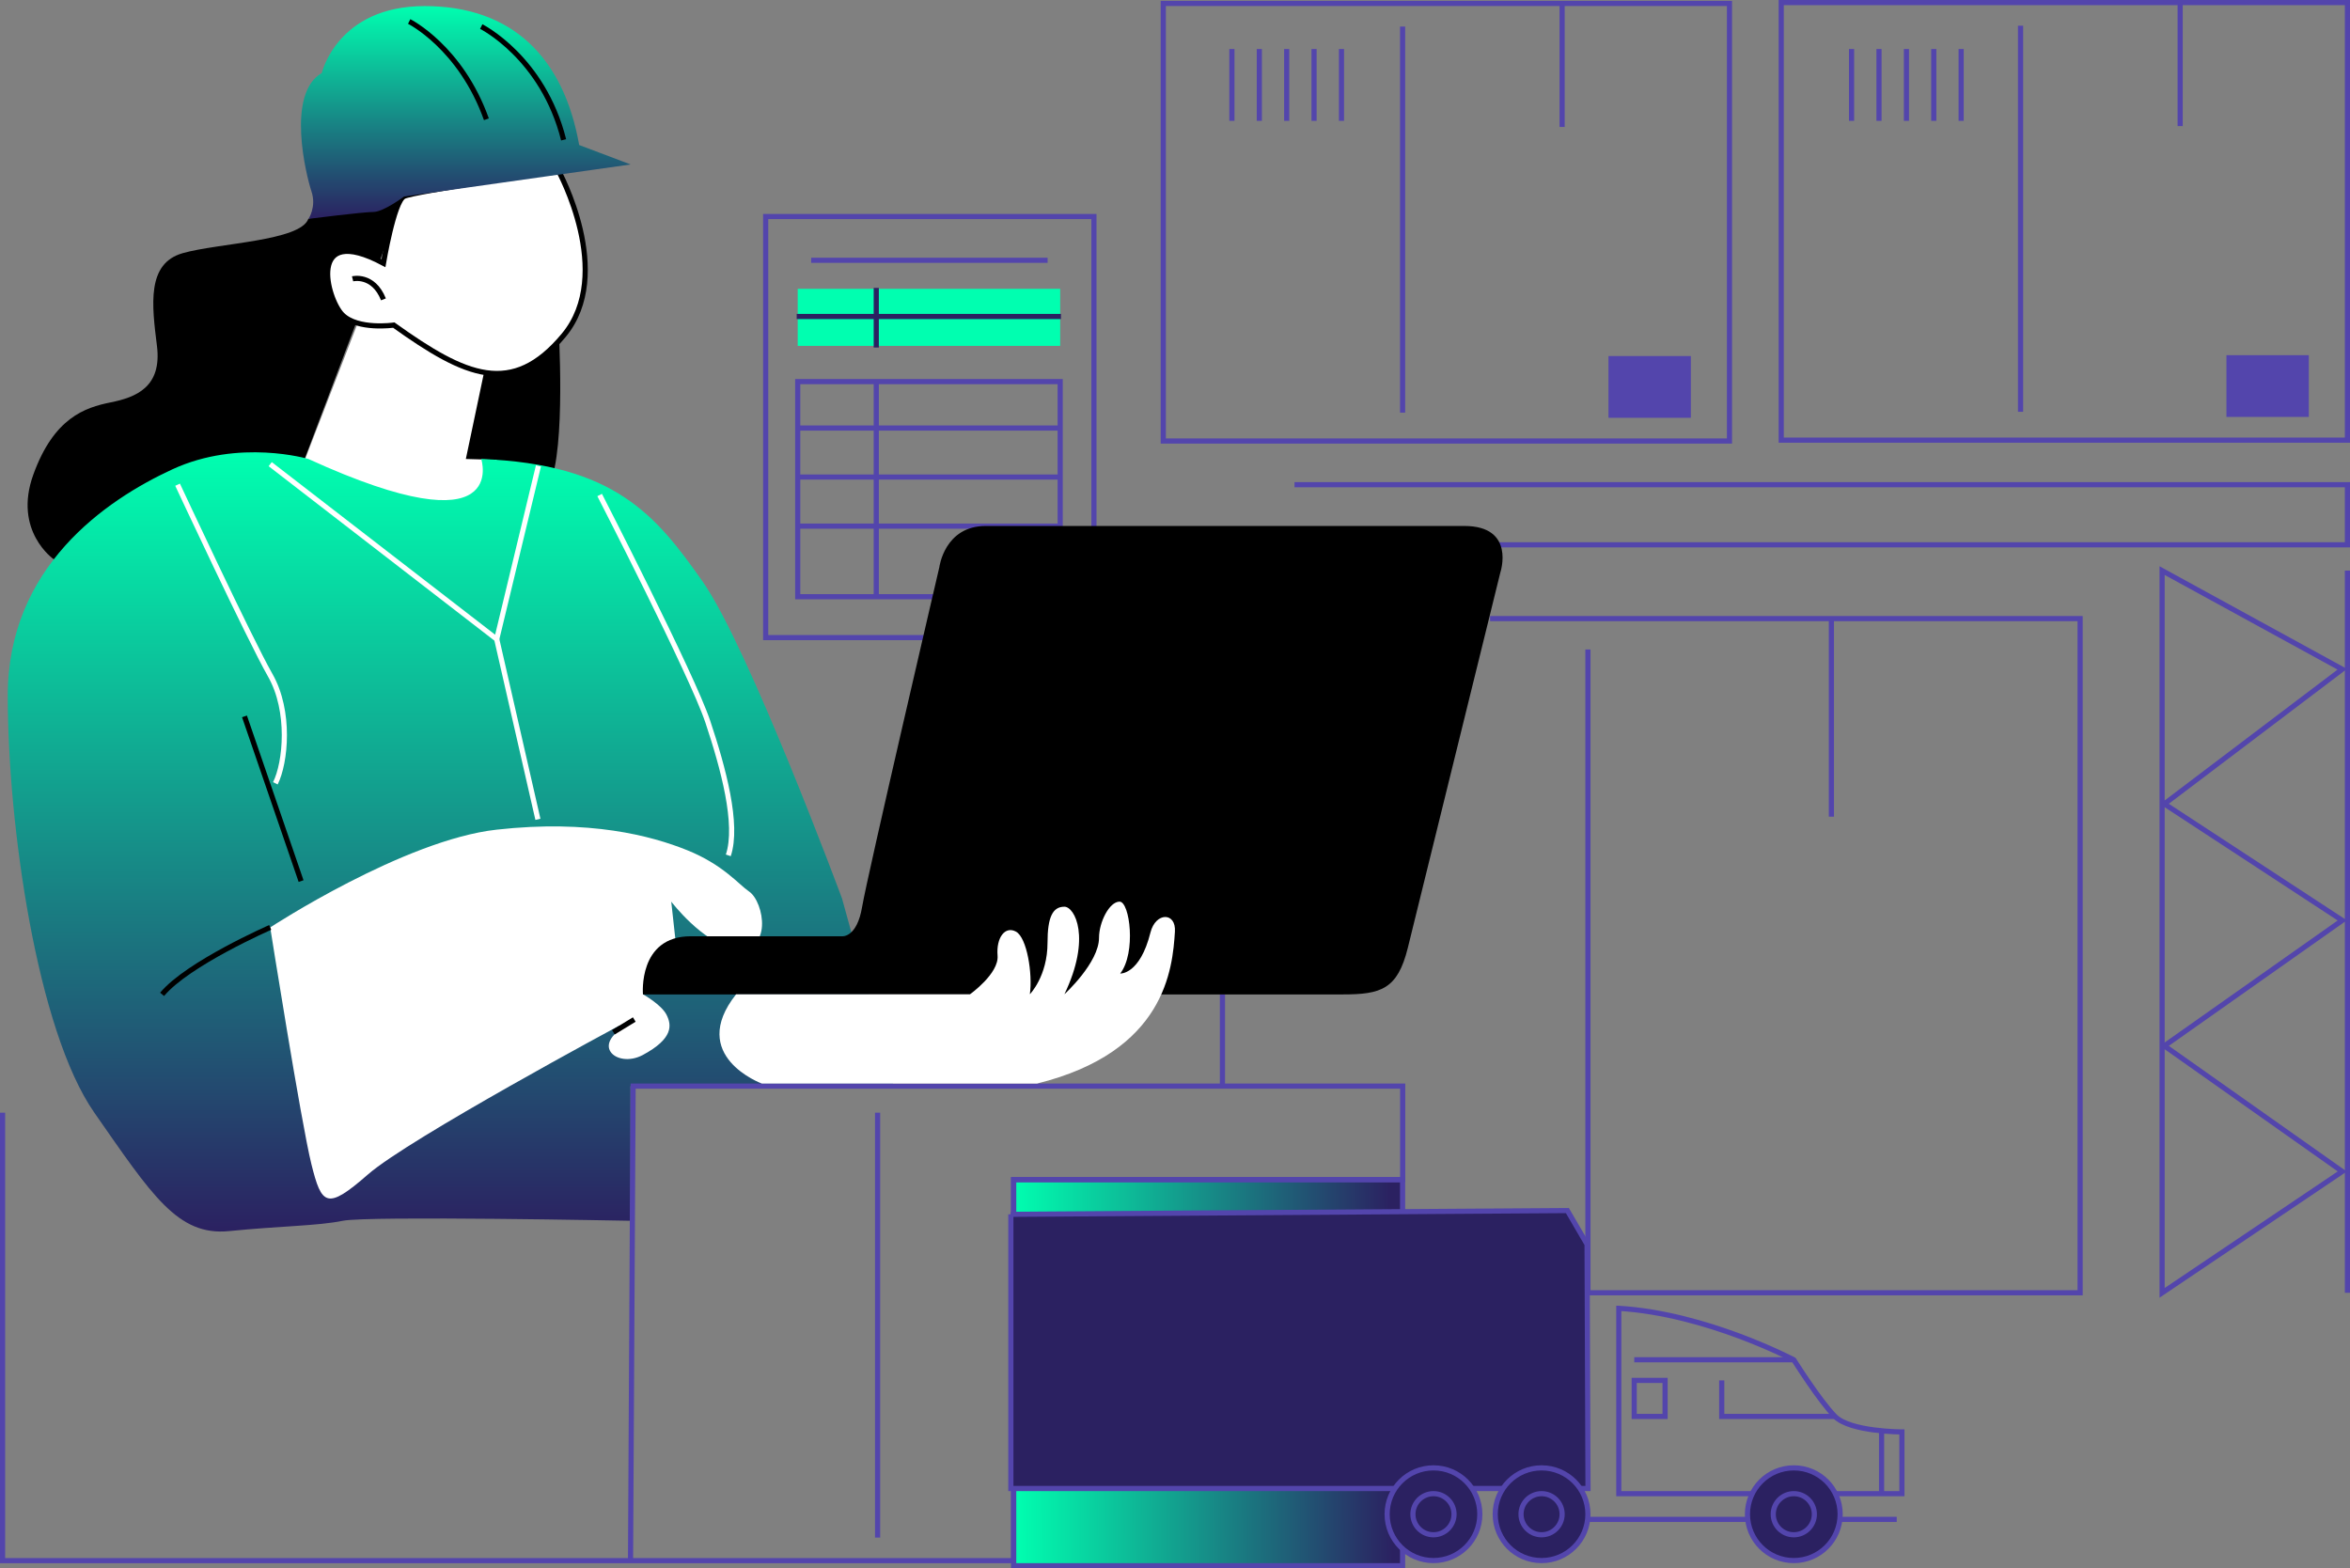 <?xml version="1.0" encoding="UTF-8"?>
<svg id="Ebene_1" data-name="Ebene 1" xmlns="http://www.w3.org/2000/svg" xmlns:xlink="http://www.w3.org/1999/xlink" viewBox="0 0 300.66 200.63">
  <rect x="0" y="0" width="300.66" height="200.63" fill="#808080" stroke="none"/>
  <defs>
    <style>
      .cls-1 {
        fill: #00ffb0;
      }

      .cls-2, .cls-3 {
        fill: #fff;
      }

      .cls-4 {
        fill: #5345ac;
      }

      .cls-5, .cls-6, .cls-7, .cls-8 {
        fill: none;
      }

      .cls-5, .cls-6, .cls-7, .cls-8, .cls-9, .cls-10, .cls-3 {
        stroke-miterlimit: 10;
        stroke-width: .66px;
      }

      .cls-5, .cls-9, .cls-10 {
        stroke: #5345ac;
      }

      .cls-6 {
        stroke: #2b2161;
      }

      .cls-7, .cls-3 {
        stroke: #000;
      }

      .cls-8 {
        stroke: #fff;
      }

      .cls-11 {
        fill: url(#Unbenannter_Verlauf_3);
      }

      .cls-12 {
        fill: url(#Unbenannter_Verlauf);
      }

      .cls-9 {
        fill: url(#Unbenannter_Verlauf_2);
      }

      .cls-10 {
        fill: #2b2161;
      }
    </style>
    <linearGradient id="Unbenannter_Verlauf" data-name="Unbenannter Verlauf" x1="57.67" y1="129.99" x2="57.67" y2="30.3" gradientTransform="translate(0 187.85) scale(1 -1)" gradientUnits="userSpaceOnUse">
      <stop offset="0" stop-color="#00ffb0"/>
      <stop offset="1" stop-color="#2b2161"/>
    </linearGradient>
    <linearGradient id="Unbenannter_Verlauf_2" data-name="Unbenannter Verlauf 2" x1="129.69" y1="12.07" x2="178.1" y2="12.4" gradientTransform="translate(0 187.85) scale(1 -1)" gradientUnits="userSpaceOnUse">
      <stop offset="0" stop-color="#00ffb0"/>
      <stop offset="1" stop-color="#2b2161"/>
    </linearGradient>
    <linearGradient id="Unbenannter_Verlauf_3" data-name="Unbenannter Verlauf 3" x1="59.58" y1="187.08" x2="59.58" y2="159.87" gradientTransform="translate(0 187.85) scale(1 -1)" gradientUnits="userSpaceOnUse">
      <stop offset="0" stop-color="#00ffb0"/>
      <stop offset="1" stop-color="#2b2161"/>
    </linearGradient>
  </defs>
  <path class="cls-5" d="m139.96,27.7h-42v53.87h42V27.7Z"/>
  <path class="cls-5" d="m135.64,48.82h-33.58v27.52h33.58v-27.52Z"/>
  <path class="cls-1" d="m135.64,36.95h-33.58v7.3h33.58v-7.3Z"/>
  <path class="cls-5" d="m103.78,33.3h30.25"/>
  <path class="cls-6" d="m101.93,40.49h33.81"/>
  <path class="cls-5" d="m101.95,54.76h33.79"/>
  <path class="cls-5" d="m101.95,61.03h33.79"/>
  <path class="cls-5" d="m101.95,67.31h33.79"/>
  <path class="cls-5" d="m112.11,48.7v27.62"/>
  <path class="cls-6" d="m112.11,36.83v7.63"/>
  <path d="m71.45,41.6s.99,15.8-1.15,20.41-12.63-1.95-12.63-1.95l1.92-13.86,11.85-4.61Z"/>
  <path d="m52.35,23.16l-.66,1.98-13.97,36.88-30.84,9.53s-5.24-3.6-2.61-10.85,6.59-8.56,9.88-9.22,6.59-1.98,5.93-7.24-1.32-10.54,3.29-11.85,15.03-1.54,16.08-4.39l12.89-4.83Z"/>
  <path class="cls-2" d="m62.23,46.21l-2.63,12.51,3.94.11s-.66,5.16-1.97,5.49c-1.31.33-11.19.33-13.82-.33s-9.22-3.95-9.22-3.95l7.9-20.41h5.31l10.5,6.59h0Z"/>
  <path class="cls-12" d="m107.76,115.03s-11.95-32.22-17.87-40.64c-5.93-8.42-11.2-15.01-28.32-15.67,0,0,3.84,11.85-22.11,0,0,0-8.84-2.63-17.4,1.32S.99,72.55.99,89.01s3.73,42.8,11.08,53.34c7.36,10.54,10.65,15.8,17.23,15.15,6.59-.66,11.33-.66,14.56-1.32,3.23-.66,36.81,0,36.81,0v-17.23h33.68l-6.6-23.93h0Z"/>
  <path class="cls-9" d="m179.45,150.92h-49.77v49.39h49.77v-49.39Z"/>
  <path class="cls-5" d="m221.27.44h-72.44v55.98h72.44V.44Z"/>
  <path class="cls-5" d="m179.45,3.4v49.39"/>
  <path class="cls-5" d="m199.86.44v15.8"/>
  <path class="cls-4" d="m216.33,45.55h-10.54v7.9h10.54v-7.9Z"/>
  <path class="cls-5" d="m276.62,165.39v-92.39l23.05,12.62-22.76,17.23,22.76,14.9-22.76,16.05,22.76,16.07-23.05,15.53Z"/>
  <path class="cls-5" d="m300.33,73v92.39"/>
  <path class="cls-5" d="m165.62,62.01h134.71v7.69h-134.71"/>
  <path class="cls-5" d="m.33,142.35v57.31h129.36v-48.75h49.77v-11.96h-98.78"/>
  <path class="cls-5" d="m81,138.95l-.33,60.72"/>
  <path class="cls-5" d="m112.28,142.35v54.36"/>
  <path class="cls-5" d="m156.4,127.21v11.75"/>
  <path class="cls-5" d="m190.64,79.14h75.49v86.25h-62.98"/>
  <path class="cls-5" d="m203.16,83.09v82.53"/>
  <path class="cls-5" d="m234.31,79.14v25.34"/>
  <path class="cls-2" d="m34.57,118.65s17.12-11.2,28.98-12.51c11.85-1.32,19.76.77,24.37,2.63,4.61,1.86,6.61,4.4,7.9,5.27,1.98,1.32,3.13,8.09-1.98,7.24-3.95-.66-7.96-5.93-7.96-5.93l.63,5.74-4.25,6.11s2.36,1.32,3.02,2.63.89,3.03-3.04,5.14c-3.4,1.82-7.17-1.51-1.24-4.15.62-.28-2.56.74-1.65.33,0,0-27,14.49-32.27,19.1-5.27,4.61-5.93,3.95-7.24-1.32s-5.27-30.29-5.27-30.29h0Z"/>
  <path class="cls-3" d="m71.45,21.84s7.24,13.17.66,21.07c-6.59,7.9-12.51,5.27-21.73-1.32,0,0-4.61.66-6.59-1.32s-4.61-11.85,5.27-6.59c0,0,1.32-7.9,2.63-8.56s19.76-3.29,19.76-3.29Z"/>
  <path class="cls-7" d="m45.11,35.67s2.63-.66,3.95,2.63"/>
  <path class="cls-11" d="m74.09,18.55l6.59,2.49-28.98,4.1s-2.63,1.98-3.95,1.98-8.28.88-8.28.88c0,0,1.04-1.53.38-3.51s-3.29-12.51,1.32-15.15c0,0,1.98-8.56,13.17-8.56s17.78,6.59,19.76,17.78Z"/>
  <path class="cls-7" d="m52.35,2.75s6.59,3.29,9.88,12.51"/>
  <path class="cls-7" d="m61.57,3.4s7.9,3.95,10.54,14.49"/>
  <path class="cls-8" d="m76.72,63.33s11.85,23.05,13.83,28.98,3.95,13.17,2.63,17.12"/>
  <path class="cls-8" d="m68.89,59.6l-5.34,22.17-28.98-22.39"/>
  <path class="cls-8" d="m63.55,81.77l5.27,23.05"/>
  <path class="cls-8" d="m22.72,62.01s9.22,19.76,11.85,24.37,1.98,11.2.66,13.83"/>
  <path class="cls-7" d="m31.28,91.65l7.24,21.07"/>
  <path class="cls-7" d="m34.57,118.65s-10.54,4.61-13.83,8.56"/>
  <path class="cls-5" d="m203.16,194.38h39.51"/>
  <path class="cls-5" d="m207.11,167.38v23.71h36.22v-7.9s-6.59,0-8.56-1.98-5.27-7.24-5.27-7.24c0,0-11.2-5.93-22.39-6.59Z"/>
  <path class="cls-5" d="m229.5,173.96h-20.41"/>
  <path class="cls-5" d="m234.77,181.21h-14.49v-4.61"/>
  <path class="cls-5" d="m240.73,183.16v7.86"/>
  <path class="cls-5" d="m213.03,176.6h-3.95v4.61h3.95v-4.61Z"/>
  <path class="cls-10" d="m229.5,199.65c3.27,0,5.93-2.65,5.93-5.93s-2.65-5.93-5.93-5.93-5.93,2.65-5.93,5.93,2.65,5.93,5.93,5.93Z"/>
  <path class="cls-5" d="m229.5,196.35c1.45,0,2.63-1.18,2.63-2.63s-1.18-2.63-2.63-2.63-2.63,1.18-2.63,2.63,1.18,2.63,2.63,2.63Z"/>
  <path class="cls-10" d="m129.32,155.35l71.21-.48,2.52,4.32.12,31.24h-73.84v-35.08Z"/>
  <path class="cls-10" d="m183.4,199.65c3.27,0,5.93-2.65,5.93-5.93s-2.65-5.93-5.93-5.93-5.93,2.65-5.93,5.93,2.65,5.93,5.93,5.93Z"/>
  <path class="cls-5" d="m183.4,196.35c1.45,0,2.63-1.18,2.63-2.63s-1.18-2.63-2.63-2.63-2.63,1.18-2.63,2.63,1.18,2.63,2.63,2.63Z"/>
  <path class="cls-10" d="m197.23,199.65c3.27,0,5.93-2.65,5.93-5.93s-2.65-5.93-5.93-5.93-5.93,2.65-5.93,5.93,2.65,5.93,5.93,5.93Z"/>
  <path class="cls-5" d="m197.23,196.35c1.45,0,2.63-1.18,2.63-2.63s-1.18-2.63-2.63-2.63-2.63,1.18-2.63,2.63,1.18,2.63,2.63,2.63Z"/>
  <path d="m82.26,127.21s-.66-7.43,6.12-7.43h19.38s1.88.19,2.54-3.76,9.88-43.46,9.88-43.46c0,0,.66-5.27,5.93-5.27h61.24c6.59,0,4.61,5.93,4.61,5.93,0,0-10.54,42.8-11.85,48.07s-3.42,5.93-8.3,5.93h-89.55Z"/>
  <path class="cls-2" d="m94.17,127.21h29.92s3.73-2.65,3.54-4.95.96-3.84,2.36-3.07c1.4.77,2.14,5.38,1.77,8.01,0,0,2.26-2.3,2.26-6.59,0-3.29.66-4.61,2.16-4.61,1.31,0,3.48,3.95,0,11.2,0,0,4.43-4.03,4.43-7.24,0-1.98,1.32-4.61,2.63-4.61s2.14,6.55.08,9.2c0,0,2.52.16,3.87-5.25.66-2.63,3.29-2.63,3.13-.11-.3,4.74-1.22,15.37-17.63,19.43h-35.23s-9.54-3.51-3.29-11.41h0Z"/>
  <path class="cls-7" d="m78.48,132.06l2.67-1.63"/>
  <path class="cls-5" d="m157.61,6.27v9.19"/>
  <path class="cls-5" d="m161.12,6.27v9.19"/>
  <path class="cls-5" d="m164.62,6.27v9.19"/>
  <path class="cls-5" d="m168.12,6.27v9.19"/>
  <path class="cls-5" d="m171.63,6.27v9.19"/>
  <path class="cls-5" d="m300.33.33h-72.44v55.98h72.44V.33Z"/>
  <path class="cls-5" d="m258.51,3.29v49.39"/>
  <path class="cls-5" d="m278.93.33v15.8"/>
  <path class="cls-4" d="m295.39,45.44h-10.54v7.9h10.54v-7.9Z"/>
  <path class="cls-5" d="m236.89,6.27v9.19"/>
  <path class="cls-5" d="m240.4,6.27v9.19"/>
  <path class="cls-5" d="m243.91,6.27v9.19"/>
  <path class="cls-5" d="m247.41,6.27v9.19"/>
  <path class="cls-5" d="m250.91,6.27v9.19"/>
</svg>